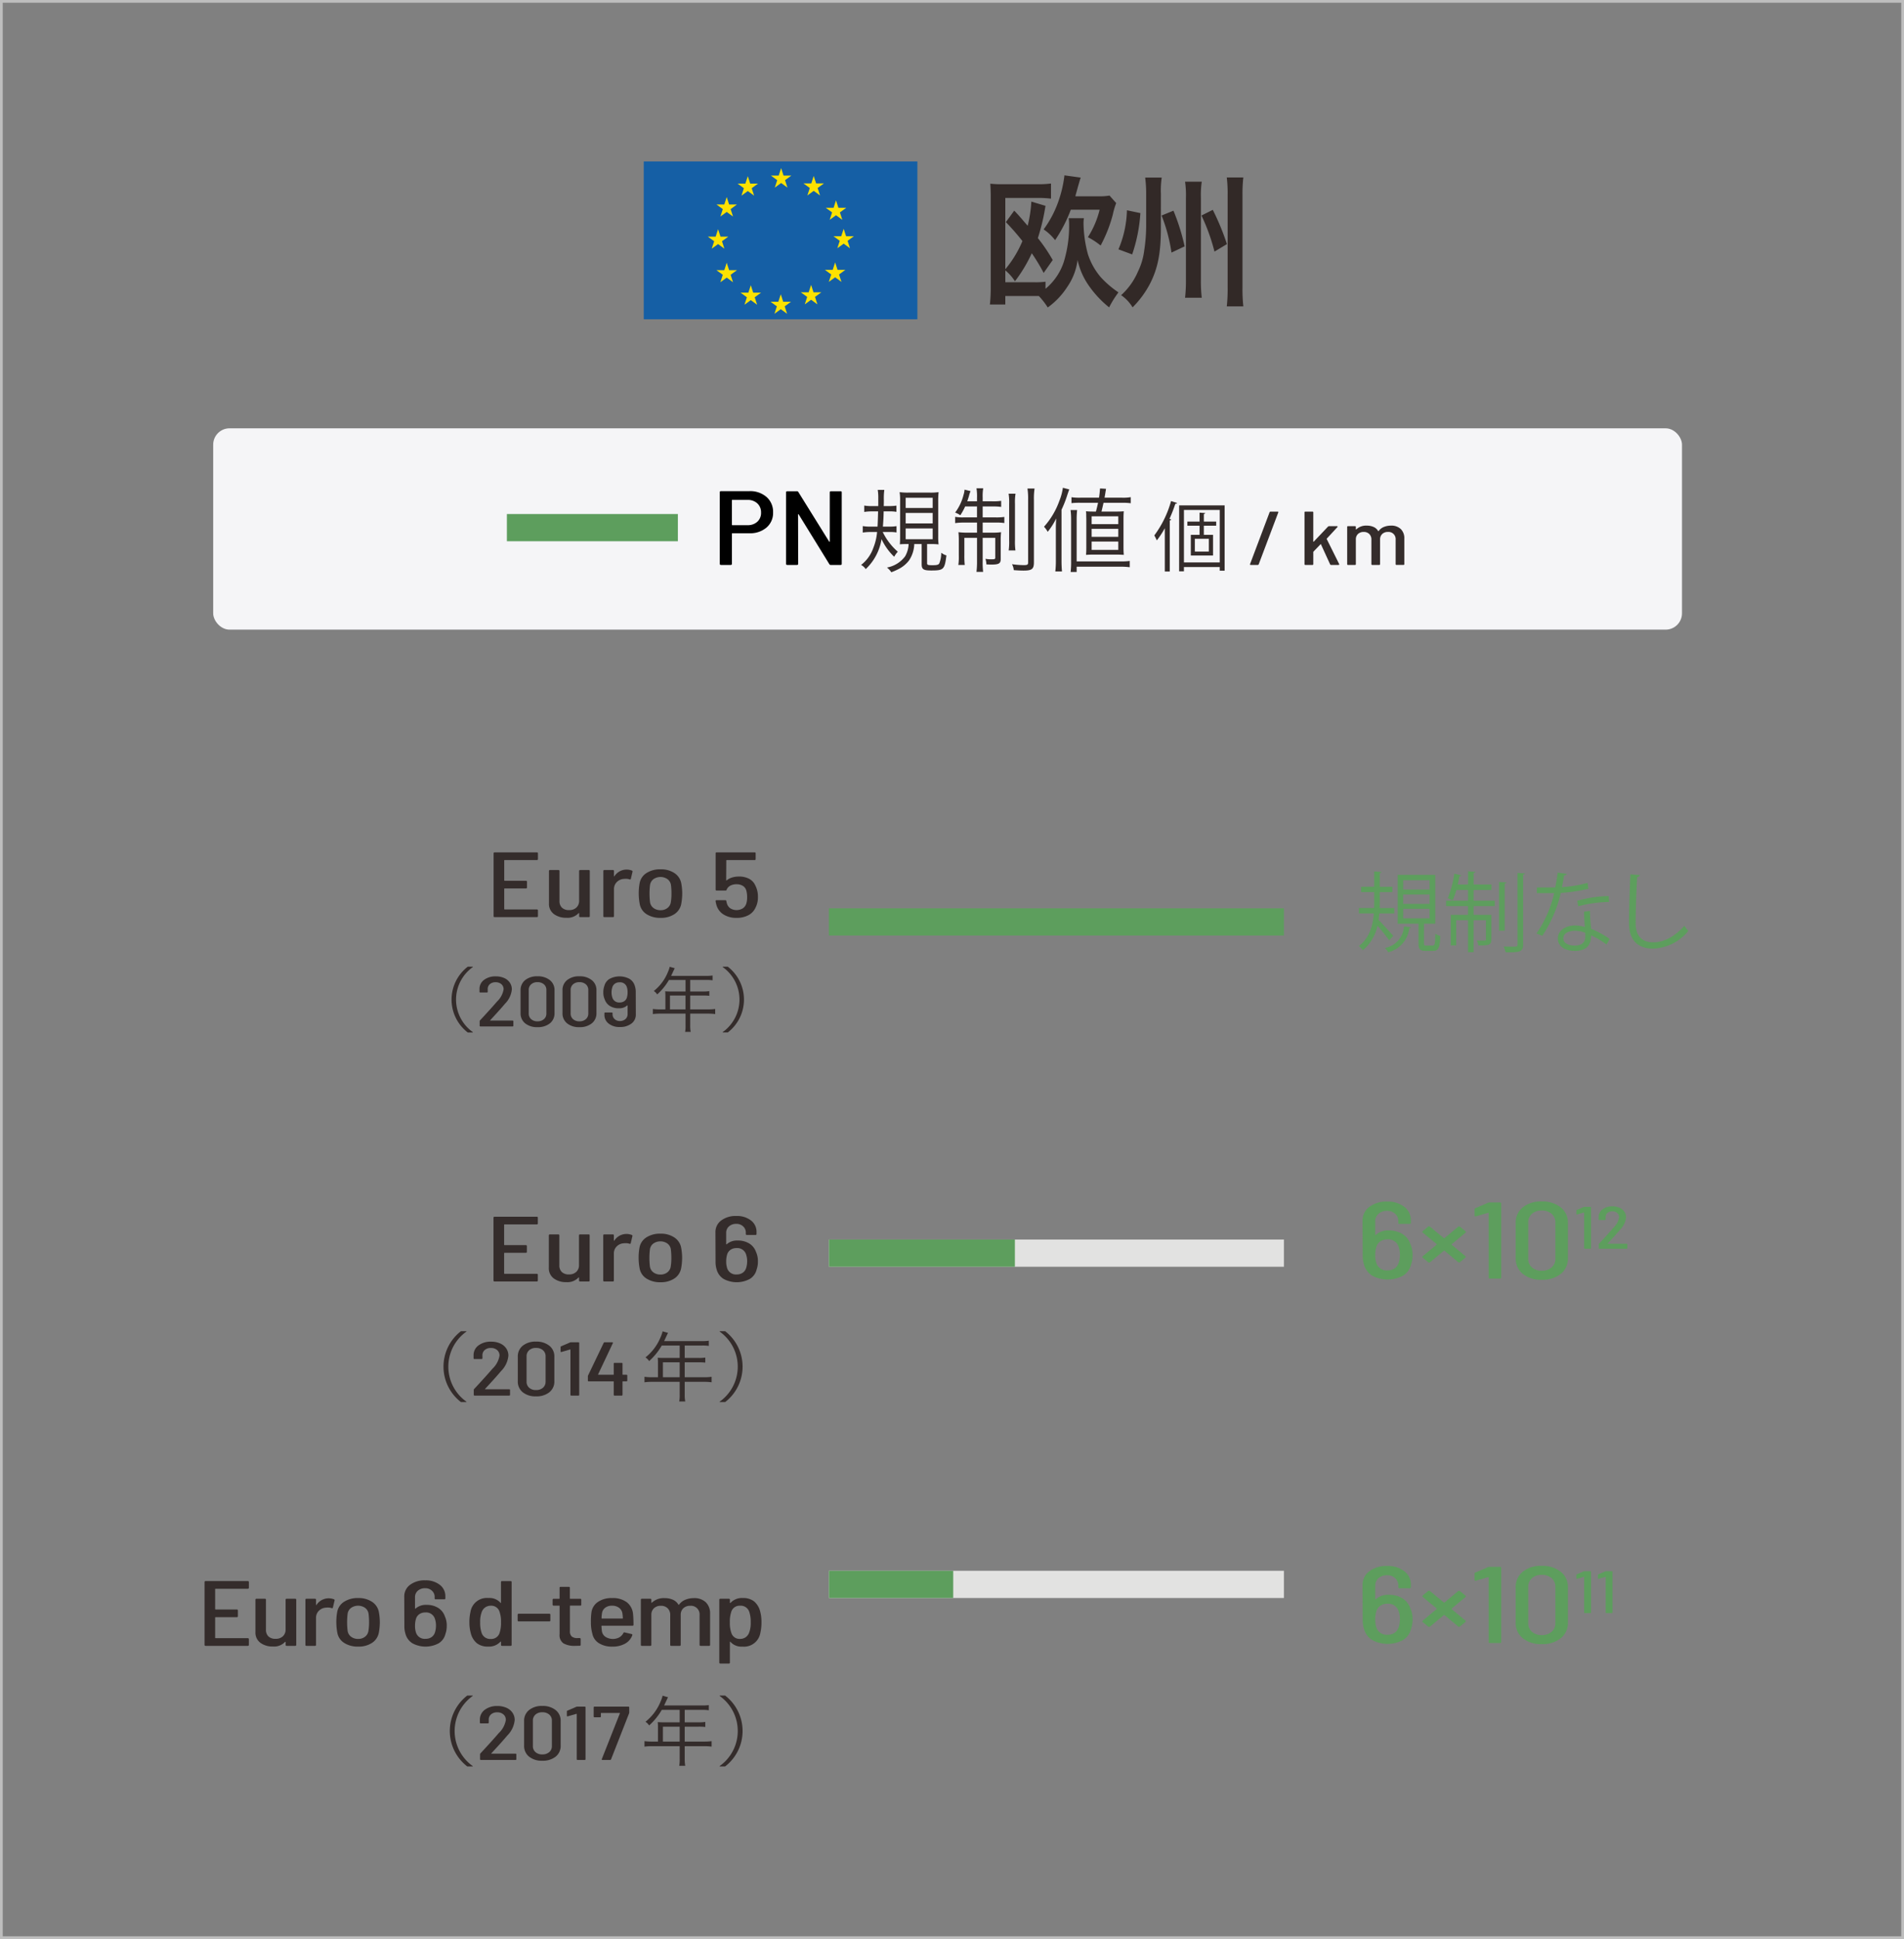 <svg xmlns="http://www.w3.org/2000/svg" width="350" height="356.307" viewBox="0 0 350 356.307">
  <rect x="0" y="0" width="350" height="356.307" fill="#808080" stroke="none"/>
  <g id="レイヤー_2" data-name="レイヤー 2">
    <g id="レイヤー_1-2" data-name="レイヤー 1">
      <g>
        <rect x="39.19" y="78.708" width="270" height="36.99" rx="3" fill="#f5f5f7"/>
        <g>
          <path d="M199.253,40.1a4.957,4.957,0,0,0-.078.832,22.914,22.914,0,0,0,.806,5.773,12.346,12.346,0,0,0,2.418,4.29,17.969,17.969,0,0,0,3.2,2.73,18.489,18.489,0,0,0-1.716,2.756,19.037,19.037,0,0,1-3.848-4.16,12.841,12.841,0,0,1-1.95-4.55,11.11,11.11,0,0,1-1.872,4.914A13.964,13.964,0,0,1,192.6,56.5a13.763,13.763,0,0,0-1.638-2.106H184.8v1.56h-2.834a28.47,28.47,0,0,0,.156-3.068V36.169c0-.832-.026-1.482-.078-2.418a17.437,17.437,0,0,0,2.314.1h6.293a17.545,17.545,0,0,0,2.547-.13v2.782a17.71,17.71,0,0,0-2.392-.13H184.8v13.1a20.159,20.159,0,0,0,3.147-5.174,44.876,44.876,0,0,0-3.043-3.485l1.534-2.106c.78.806.91.962,2.47,2.783a23.123,23.123,0,0,0,.676-4.447l2.6.78a38.007,38.007,0,0,1-1.4,5.928,30.318,30.318,0,0,1,2.73,4.03l-1.665,2.367a34.227,34.227,0,0,0-2.184-3.615,26.794,26.794,0,0,1-3.094,5.149,8.676,8.676,0,0,0-1.768-2v2.184h5.33a13.94,13.94,0,0,0,2.054-.1v1.3a10.732,10.732,0,0,0,3.381-4.992,22.683,22.683,0,0,0,.962-6.761,8.89,8.89,0,0,0-.079-1.222Zm2.626-4.03a10.942,10.942,0,0,0,2.08-.13l1.222,1.378a13.764,13.764,0,0,0-.624,2.132,26.044,26.044,0,0,1-2.236,5.669,13.124,13.124,0,0,0-2.34-1.534,16.826,16.826,0,0,0,2.158-5.045h-5.3a27.071,27.071,0,0,1-2.887,5.59,8.913,8.913,0,0,0-2.106-1.976,19.4,19.4,0,0,0,2.809-5.434,21.659,21.659,0,0,0,1.014-4.5l2.989.416c-.077.182-.416,1.326-.987,3.432Z" fill="#322927"/>
          <path d="M209.626,39.159a28.832,28.832,0,0,1-1.508,7.592l-2.522-.936a19.348,19.348,0,0,0,1.56-7.176Zm3.771,2.782c0,4.577-.573,7.411-2,10.193a17.6,17.6,0,0,1-3.2,4.342,7.213,7.213,0,0,0-2.106-2.236,12.437,12.437,0,0,0,3.094-4.342,12.128,12.128,0,0,0,1.144-3.849,30.493,30.493,0,0,0,.365-4.549V35.649a23.69,23.69,0,0,0-.183-3.016h3.042A15.823,15.823,0,0,0,213.4,35.6Zm2.314-3.224a39.779,39.779,0,0,1,2.054,6.553l-2.418,1.144a30.487,30.487,0,0,0-1.82-6.813Zm5.2-5.33a16.926,16.926,0,0,0-.156,2.964V51.38a26.135,26.135,0,0,0,.156,3.328h-3.068A27.381,27.381,0,0,0,218,51.354V36.377a17.266,17.266,0,0,0-.156-2.99Zm2.028,5.174a45.235,45.235,0,0,1,2.6,6.293l-2.288,1.377a35.763,35.763,0,0,0-2.392-6.63Zm5.616-5.954a26.443,26.443,0,0,0-.156,3.25V52.784a28.335,28.335,0,0,0,.156,3.51h-3.042a28.919,28.919,0,0,0,.156-3.51V35.831a25.12,25.12,0,0,0-.156-3.224Z" fill="#322927"/>
        </g>
        <rect x="152.374" y="166.906" width="83.639" height="5" fill="#5d9e5d"/>
        <g>
          <path d="M140.911,91.325a3.625,3.625,0,0,1,1.2,2.833,3.523,3.523,0,0,1-1.2,2.776,4.614,4.614,0,0,1-3.168,1.054h-3.11c-.062,0-.093.026-.093.077v5.552c0,.129-.078.193-.232.193h-1.764c-.155,0-.232-.064-.232-.193V90.444c0-.128.077-.193.232-.193h5.2A4.561,4.561,0,0,1,140.911,91.325Zm-1.694,4.545A2.164,2.164,0,0,0,139.9,94.2a2.219,2.219,0,0,0-.685-1.7,2.531,2.531,0,0,0-1.8-.639h-2.785c-.062,0-.093.027-.093.078v4.488c0,.051.031.076.093.076h2.785A2.556,2.556,0,0,0,139.217,95.87Z"/>
          <path d="M144.5,103.617V90.464c0-.129.077-.194.232-.194h1.741a.283.283,0,0,1,.278.136l5.664,9.11a.133.133,0,0,0,.081.039c.023,0,.035-.02.035-.058V90.464c0-.129.077-.194.232-.194H154.5c.154,0,.232.065.232.194v13.153c0,.129-.078.193-.232.193h-1.764a.284.284,0,0,1-.279-.135l-5.64-9.149a.136.136,0,0,0-.081-.039c-.024,0-.035.019-.035.058l.023,9.072c0,.129-.078.193-.232.193h-1.764C144.574,103.81,144.5,103.746,144.5,103.617Z"/>
          <path d="M162.265,97.759a11.339,11.339,0,0,0,2.771,3.62,4.341,4.341,0,0,0-.663.935,10.985,10.985,0,0,1-2.328-3.247,9.615,9.615,0,0,1-2.907,5.508,2.332,2.332,0,0,0-.85-.765,6.766,6.766,0,0,0,2.26-3.162,10.143,10.143,0,0,0,.681-2.889h-1.19a9.609,9.609,0,0,0-1.445.1V96.671a8.5,8.5,0,0,0,1.394.1h1.326q.051-.815.1-2.8H160.26a9.111,9.111,0,0,0-1.394.1V92.9a8.5,8.5,0,0,0,1.394.1h1.189V91.537a8.651,8.651,0,0,0-.1-1.513h1.206a12.055,12.055,0,0,0-.085,1.853c0,.442,0,.527-.017,1.122h.986a10.716,10.716,0,0,0,1.343-.085v1.139a7.4,7.4,0,0,0-1.274-.085h-1.071c-.017,1.054-.052,1.649-.137,2.8h1.156a8.129,8.129,0,0,0,1.343-.085v1.157a7.417,7.417,0,0,0-1.274-.085Zm4.42,2.21c-.493,0-.918.016-1.275.051.034-.324.051-.783.051-1.632V92.115a10.881,10.881,0,0,0-.085-1.682,10.694,10.694,0,0,0,1.632.085h3.875a10,10,0,0,0,1.649-.085,16.77,16.77,0,0,0-.067,1.733v6.323a12.376,12.376,0,0,0,.067,1.547A11.868,11.868,0,0,0,171,99.969h-.579v3.5c0,.34.12.391,1.02.391.8,0,1.088-.085,1.225-.34a5.356,5.356,0,0,0,.357-1.955,2.7,2.7,0,0,0,.951.494c-.323,2.6-.51,2.77-2.8,2.77-1.411,0-1.751-.221-1.751-1.139V99.969h-1.36a5.728,5.728,0,0,1-.969,3.025,5.6,5.6,0,0,1-1.972,1.6,11.991,11.991,0,0,1-1.275.561,3.609,3.609,0,0,0-.8-.867,5.362,5.362,0,0,0,3.331-2.057,4.814,4.814,0,0,0,.646-2.26Zm-.2-6.63h4.963v-1.87h-4.963Zm0,2.839h4.963V94.257h-4.963Zm0,2.906h4.963V97.1h-4.963Z" fill="#342c2b"/>
          <path d="M177.413,93.067a10.838,10.838,0,0,1-.884,1.615,3.891,3.891,0,0,0-.952-.493,9.16,9.16,0,0,0,1.547-3.264,4.364,4.364,0,0,0,.187-.951l1.1.271a5.4,5.4,0,0,0-.289.884c-.12.392-.187.612-.323.986h1.8v-.663a8.974,8.974,0,0,0-.1-1.733h1.24a8.575,8.575,0,0,0-.1,1.717v.679h1.734a9.753,9.753,0,0,0,1.666-.085v1.122a10.258,10.258,0,0,0-1.666-.085h-1.734v2.006h2.38a10.486,10.486,0,0,0,1.6-.085V96.11a9.311,9.311,0,0,0-1.615-.085h-2.363v1.853h1.8a11.381,11.381,0,0,0,1.581-.085,13.163,13.163,0,0,0-.068,1.563v3.366c0,.816-.34,1.02-1.7,1.02-.238,0-.323,0-.935-.034a3.617,3.617,0,0,0-.17-1.02,6.2,6.2,0,0,0,1.19.085c.51,0,.612-.051.612-.289V98.83h-2.312v4.334a13.7,13.7,0,0,0,.085,1.921H179.5a15.4,15.4,0,0,0,.1-1.921V98.83h-2.329v3.212a15.975,15.975,0,0,0,.068,1.768h-1.173a10.047,10.047,0,0,0,.085-1.75V99.374a14.054,14.054,0,0,0-.068-1.581,12.211,12.211,0,0,0,1.615.085h1.8V96.025h-2.4a10.275,10.275,0,0,0-1.615.1V94.971a8.082,8.082,0,0,0,1.564.1h2.448V93.067Zm9.264-2.345a9.865,9.865,0,0,0-.1,1.852v6.663a11.494,11.494,0,0,0,.085,1.905h-1.241a11.752,11.752,0,0,0,.085-1.905V92.591a10.292,10.292,0,0,0-.1-1.869Zm3.5-.952a12.1,12.1,0,0,0-.119,2.056v11.491c0,1.241-.357,1.53-1.9,1.53-.441,0-.985-.017-1.8-.085a3.128,3.128,0,0,0-.323-1.088,16.11,16.11,0,0,0,2.142.17c.7,0,.815-.085.815-.51V91.843a12.485,12.485,0,0,0-.118-2.073Z" fill="#342c2b"/>
          <path d="M194.09,97.316c0-.866.017-1.172.068-2.056a13.218,13.218,0,0,1-1.564,2.465,4.679,4.679,0,0,0-.68-.935,14.313,14.313,0,0,0,2.822-4.76,10.043,10.043,0,0,0,.646-2.4l1.172.3c-.118.324-.17.477-.322.918a20.872,20.872,0,0,1-1.1,2.822v9.349c0,.816.034,1.411.085,1.989h-1.224a16.914,16.914,0,0,0,.1-2.04Zm2.719,7.786a16.4,16.4,0,0,0,.085-2.091v-7.5a12.819,12.819,0,0,0-.1-1.785H198a16.928,16.928,0,0,0-.085,1.819v7.615h8.024a11.37,11.37,0,0,0,1.734-.085v1.156a13.134,13.134,0,0,0-1.751-.1h-8.007v.969Zm1.734-12.715a13.642,13.642,0,0,0-1.58.068V91.367a10.032,10.032,0,0,0,1.631.085h3.434c.1-.68.119-.934.187-1.7l1.1.068c-.136.833-.17,1.072-.272,1.632h3.229a7.894,7.894,0,0,0,1.582-.1v1.121a10.7,10.7,0,0,0-1.514-.085h-3.484c-.153.68-.153.68-.374,1.615h2.618c.679,0,1.105-.017,1.479-.051-.035.442-.052.7-.052,1.615v4.947c0,.662.017.985.052,1.444-.578-.034-.952-.051-1.5-.051h-3.961c-.561,0-.935.017-1.479.051.034-.391.051-.833.051-1.377V95.413l-.017-.646v-.306a3.615,3.615,0,0,0-.051-.51c.425.034.8.051,1.428.051h.408c.187-.714.272-1.071.391-1.615Zm2.125,3.926h4.9V94.869h-4.9Zm0,2.33h4.9V97.181h-4.9Zm0,2.4h4.9V99.51h-4.9Z" fill="#342c2b"/>
          <path d="M214.12,105.015V97.059a16.307,16.307,0,0,1-1.471,2.241,7.869,7.869,0,0,0-.462-.911,19.122,19.122,0,0,0,3.082-6.317l1.106.35c-.042.1-.14.154-.322.154a27.493,27.493,0,0,1-1.079,2.774l.323.1c-.028.1-.1.155-.267.183v9.385Zm2.634-12.145h8.362v12h-.9V104.2h-6.583v.785h-.882Zm.882,10.478h6.583V93.711h-6.583Zm5.925-6.752h-2.269v1.681h1.695v3.8H218.9v-3.8h1.61V96.6h-2.241V95.84h2.241V94.2l1.037.07c-.014.084-.084.154-.252.182V95.84h2.269Zm-1.345,4.762V99.005h-2.577v2.353Z" fill="#342c2b"/>
          <path d="M229.788,103.656l3.595-9.534a.2.2,0,0,1,.2-.112h1.26c.123,0,.168.052.135.154l-3.6,9.534a.2.2,0,0,1-.2.112h-1.26C229.8,103.81,229.754,103.759,229.788,103.656Z" fill="#342c2b"/>
          <path d="M239.8,103.67V94.15c0-.093.056-.14.168-.14h1.277c.112,0,.168.047.168.14V99.5a.043.043,0,0,0,.033.042.036.036,0,0,0,.051-.014l2.62-2.758a.3.3,0,0,1,.219-.084h1.411a.155.155,0,0,1,.135.049c.022.033.01.073-.034.119L243.9,98.966c-.022.037-.028.065-.017.084l2.285,4.592.017.056c0,.075-.051.112-.151.112h-1.344a.184.184,0,0,1-.185-.112l-1.68-3.668c-.023-.056-.05-.06-.084-.014l-1.294,1.344a.2.2,0,0,0-.033.07v2.24c0,.094-.056.14-.168.14h-1.277C239.856,103.81,239.8,103.764,239.8,103.67Z" fill="#342c2b"/>
          <path d="M257.5,97.216a2.332,2.332,0,0,1,.647,1.75v4.7c0,.094-.056.14-.168.14h-1.261c-.111,0-.168-.046-.168-.14V99.162a1.305,1.305,0,0,0-1.411-1.414,1.468,1.468,0,0,0-1.049.371,1.323,1.323,0,0,0-.4,1.015v4.536c0,.094-.057.14-.168.14h-1.26c-.113,0-.169-.046-.169-.14V99.162a1.382,1.382,0,0,0-.386-1.036,1.4,1.4,0,0,0-1.025-.378,1.475,1.475,0,0,0-1.05.371,1.326,1.326,0,0,0-.395,1.015v4.536c0,.094-.056.14-.168.14h-1.259c-.113,0-.168-.046-.168-.14V96.824c0-.093.055-.14.168-.14h1.259c.112,0,.168.047.168.14v.42a.045.045,0,0,0,.026.042c.016.009.036,0,.058-.014a2.6,2.6,0,0,1,1.916-.686,2.987,2.987,0,0,1,1.277.252,1.823,1.823,0,0,1,.823.742c.033.037.067.033.1-.014a2.169,2.169,0,0,1,.965-.742,3.408,3.408,0,0,1,1.269-.238A2.5,2.5,0,0,1,257.5,97.216Z" fill="#342c2b"/>
        </g>
        <rect x="93.178" y="94.456" width="31.432" height="5" fill="#5d9e5d"/>
        <g>
          <path d="M98.687,158.037H92.771c-.055,0-.081.023-.081.068v3.672c0,.045.026.068.081.068h3.9c.135,0,.2.057.2.17v1.071c0,.113-.069.17-.2.17h-3.9c-.055,0-.081.023-.081.068v3.723c0,.045.026.068.081.068h5.916c.136,0,.2.057.2.17v1.071c0,.113-.068.17-.2.17H90.935c-.136,0-.2-.057-.2-.17V156.8c0-.113.068-.17.2-.17h7.752c.136,0,.2.057.2.17v1.071C98.891,157.98,98.823,158.037,98.687,158.037Z" fill="#342c2b"/>
          <path d="M106.663,159.873h1.551c.136,0,.2.057.2.17v8.313c0,.113-.068.17-.2.17h-1.551c-.136,0-.2-.057-.2-.17v-.527a.055.055,0,0,0-.031-.051.061.061,0,0,0-.071.017,2.772,2.772,0,0,1-2.245.85,3.721,3.721,0,0,1-2.294-.68,2.311,2.311,0,0,1-.908-1.972v-5.95c0-.113.068-.17.2-.17h1.531c.135,0,.2.057.2.17v5.508a1.644,1.644,0,0,0,.459,1.241,1.817,1.817,0,0,0,1.315.442,1.883,1.883,0,0,0,1.337-.467,1.652,1.652,0,0,0,.5-1.267v-5.457C106.46,159.93,106.527,159.873,106.663,159.873Z" fill="#342c2b"/>
          <path d="M116.17,159.975a.173.173,0,0,1,.1.221l-.306,1.292c-.013.1-.095.136-.245.1a1.957,1.957,0,0,0-.693-.1,2.556,2.556,0,0,0-.327.017,1.958,1.958,0,0,0-1.315.578,1.789,1.789,0,0,0-.521,1.309v4.964c0,.113-.067.17-.2.17H111.11c-.136,0-.2-.057-.2-.17v-8.313c0-.113.068-.17.2-.17h1.551c.136,0,.2.057.2.17v.935c0,.034.011.054.031.06a.044.044,0,0,0,.051-.026,2.666,2.666,0,0,1,3.224-1.037Z" fill="#342c2b"/>
          <path d="M118.852,167.982a2.78,2.78,0,0,1-1.255-1.87,10.518,10.518,0,0,1-.183-1.921,10.125,10.125,0,0,1,.163-1.9,2.8,2.8,0,0,1,1.255-1.862,4.581,4.581,0,0,1,2.6-.688,4.406,4.406,0,0,1,2.539.688,2.89,2.89,0,0,1,1.255,1.845,10.627,10.627,0,0,1,.184,1.9,10.8,10.8,0,0,1-.184,1.938,2.87,2.87,0,0,1-1.255,1.87,4.45,4.45,0,0,1-2.539.68A4.593,4.593,0,0,1,118.852,167.982Zm3.825-1.122a1.646,1.646,0,0,0,.632-1.037,9.689,9.689,0,0,0,.123-1.632,12.232,12.232,0,0,0-.1-1.615,1.638,1.638,0,0,0-.643-1.037,2.274,2.274,0,0,0-2.55,0,1.633,1.633,0,0,0-.642,1.037,12.064,12.064,0,0,0-.1,1.615,12.2,12.2,0,0,0,.1,1.632,1.63,1.63,0,0,0,.642,1.037,2.1,2.1,0,0,0,1.3.391A1.983,1.983,0,0,0,122.677,166.86Z" fill="#342c2b"/>
          <path d="M139.323,164.837a3.959,3.959,0,0,1-.428,1.921,2.924,2.924,0,0,1-1.316,1.411,4.489,4.489,0,0,1-2.173.493,4.355,4.355,0,0,1-2.417-.629,3.029,3.029,0,0,1-1.3-1.768,3.976,3.976,0,0,1-.143-.68v-.034c0-.091.061-.136.184-.136h1.57c.136,0,.211.057.224.17a1.573,1.573,0,0,0,.082.357,1.627,1.627,0,0,0,.632.96,2.2,2.2,0,0,0,2.336-.008,1.65,1.65,0,0,0,.643-.969,3.749,3.749,0,0,0,.122-1.071,4.519,4.519,0,0,0-.143-1.19,1.464,1.464,0,0,0-.632-.875,2.127,2.127,0,0,0-1.163-.3,2.423,2.423,0,0,0-1.152.255,1.448,1.448,0,0,0-.684.765c-.027.091-.1.136-.224.136h-1.591c-.136,0-.2-.057-.2-.17V156.8c0-.113.068-.17.2-.17h6.956c.136,0,.2.057.2.17v1.071c0,.113-.068.17-.2.17H133.59c-.054,0-.081.023-.081.068l-.02,3.621c0,.057.034.068.1.034a2.819,2.819,0,0,1,.99-.519,4.217,4.217,0,0,1,1.234-.178,3.988,3.988,0,0,1,1.877.408,2.519,2.519,0,0,1,1.143,1.207A4.4,4.4,0,0,1,139.323,164.837Z" fill="#342c2b"/>
          <path d="M86.922,177.7a7.334,7.334,0,0,0,0,11.96v.065h-.936a7.623,7.623,0,0,1,0-12.09h.936Z" fill="#342c2b"/>
          <path d="M88.175,188.486v-.832a.22.22,0,0,1,.062-.156q2.013-2.157,3.136-3.471a3.961,3.961,0,0,0,1.2-2.223,1.211,1.211,0,0,0-.405-.955,1.567,1.567,0,0,0-1.077-.358,1.511,1.511,0,0,0-1.052.358,1.159,1.159,0,0,0-.383.942v.455c0,.087-.052.13-.156.13H88.3c-.1,0-.156-.043-.156-.13v-.559a2.045,2.045,0,0,1,.866-1.651,3.433,3.433,0,0,1,2.114-.624,3.731,3.731,0,0,1,1.56.306,2.414,2.414,0,0,1,1.037.851,2.169,2.169,0,0,1,.367,1.235,4.3,4.3,0,0,1-1.248,2.626q-.811.963-2.106,2.366l-.624.676c-.032.044-.021.065.031.065h4.072c.1,0,.155.044.155.13v.819c0,.087-.051.13-.155.13H88.331C88.227,188.616,88.175,188.573,88.175,188.486Z" fill="#342c2b"/>
          <path d="M96.537,188.044a2.326,2.326,0,0,1-.843-1.885v-4.186a2.313,2.313,0,0,1,.843-1.872,3.418,3.418,0,0,1,2.261-.7,3.485,3.485,0,0,1,2.278.7,2.3,2.3,0,0,1,.858,1.872v4.186a2.317,2.317,0,0,1-.85,1.885,3.479,3.479,0,0,1-2.286.7A3.418,3.418,0,0,1,96.537,188.044Zm3.455-.773a1.334,1.334,0,0,0,.445-1.047v-4.3a1.332,1.332,0,0,0-.445-1.046,1.725,1.725,0,0,0-1.194-.4,1.67,1.67,0,0,0-1.169.4,1.345,1.345,0,0,0-.437,1.046v4.3a1.348,1.348,0,0,0,.437,1.047,1.674,1.674,0,0,0,1.169.4A1.73,1.73,0,0,0,99.992,187.271Z" fill="#342c2b"/>
          <path d="M104.243,188.044a2.326,2.326,0,0,1-.842-1.885v-4.186a2.312,2.312,0,0,1,.842-1.872,3.419,3.419,0,0,1,2.262-.7,3.484,3.484,0,0,1,2.277.7,2.3,2.3,0,0,1,.858,1.872v4.186a2.317,2.317,0,0,1-.85,1.885,3.478,3.478,0,0,1-2.285.7A3.419,3.419,0,0,1,104.243,188.044Zm3.455-.773a1.334,1.334,0,0,0,.445-1.047v-4.3a1.332,1.332,0,0,0-.445-1.046,1.723,1.723,0,0,0-1.193-.4,1.671,1.671,0,0,0-1.17.4,1.345,1.345,0,0,0-.437,1.046v4.3a1.348,1.348,0,0,0,.437,1.047,1.675,1.675,0,0,0,1.17.4A1.727,1.727,0,0,0,107.7,187.271Z" fill="#342c2b"/>
          <path d="M116.879,186.419a2.012,2.012,0,0,1-.812,1.671,3.386,3.386,0,0,1-2.137.63,3.18,3.18,0,0,1-2.036-.624,1.989,1.989,0,0,1-.787-1.638v-.273c0-.086.051-.13.155-.13h1.186c.1,0,.156.044.156.13v.182a1.163,1.163,0,0,0,.382.9,1.345,1.345,0,0,0,.944.351,1.509,1.509,0,0,0,1.037-.351,1.184,1.184,0,0,0,.4-.936v-1.547a.042.042,0,0,0-.023-.039.05.05,0,0,0-.055.013,2.16,2.16,0,0,1-1.529.52,3.007,3.007,0,0,1-1.653-.429,2.245,2.245,0,0,1-.936-1.183,3.06,3.06,0,0,1-.266-1.326,3.323,3.323,0,0,1,.188-1.157,2.11,2.11,0,0,1,.952-1.306,3.9,3.9,0,0,1,3.681,0,2.247,2.247,0,0,1,.983,1.332,3.457,3.457,0,0,1,.156,1.092Zm-1.514-4.082a2.972,2.972,0,0,0-.125-.923,1.281,1.281,0,0,0-1.341-.91,1.453,1.453,0,0,0-.858.241,1.277,1.277,0,0,0-.484.682,3.1,3.1,0,0,0-.14.936,2.939,2.939,0,0,0,.187,1.053,1.282,1.282,0,0,0,1.3.793,1.491,1.491,0,0,0,.819-.214,1.237,1.237,0,0,0,.491-.618A3.272,3.272,0,0,0,115.365,182.337Z" fill="#342c2b"/>
          <path d="M122.315,182.922a7.206,7.206,0,0,0-.039-.767c.273.026.559.039.923.039h2.821v-2.119h-3.055a10.7,10.7,0,0,1-2.158,2.652,2.041,2.041,0,0,0-.624-.624,8.472,8.472,0,0,0,2.6-3.5,5.146,5.146,0,0,0,.325-.949l.923.26c-.052.1-.091.195-.169.351l-.494,1.053h6.449a6.812,6.812,0,0,0,1.169-.065v.884a7.1,7.1,0,0,0-1.169-.065h-2.939v2.119h2.353a7.024,7.024,0,0,0,1.157-.065v.858a9.406,9.406,0,0,0-1.144-.052h-2.366v2.548h3.276a8.746,8.746,0,0,0,1.313-.078v.936a9.369,9.369,0,0,0-1.313-.078h-3.276v2.145a5.928,5.928,0,0,0,.091,1.209h-1.027a5.787,5.787,0,0,0,.078-1.209v-2.145h-4.693a9.369,9.369,0,0,0-1.313.078v-.936a8.989,8.989,0,0,0,1.313.078h.988Zm3.7,2.561v-2.548h-2.86v2.548Z" fill="#342c2b"/>
          <path d="M132.845,189.656a7.336,7.336,0,0,0,0-11.96v-.065h.935a7.623,7.623,0,0,1,0,12.09h-.935Z" fill="#342c2b"/>
        </g>
        <g>
          <path d="M253.552,167.845c-.032.4-.064.8-.128,1.2.64.64,2.289,2.465,2.689,2.929l-.752.816c-.4-.592-1.409-1.84-2.145-2.689a7.978,7.978,0,0,1-2.689,4.514,4.861,4.861,0,0,0-.736-.784c2-1.5,2.576-3.842,2.753-5.987h-2.738v-.992h2.785c.017-.4.017-.785.017-1.153v-1.776h-2.4v-.977h2.4V160.13l1.328.1c-.016.1-.1.176-.3.208v2.513h2.321v.977h-2.321v1.76c0,.368,0,.769-.016,1.169h2.673v.992Zm5.81,2.545c-.016.1-.128.176-.3.193a5.157,5.157,0,0,1-3.873,4.4,3.163,3.163,0,0,0-.609-.784,4.314,4.314,0,0,0,3.506-3.954Zm2.4,2.945c0,.369.064.416.432.416h1.153c.384,0,.464-.239.5-2.192a2.668,2.668,0,0,0,.913.432c-.081,2.193-.353,2.737-1.3,2.737h-1.392c-1.073,0-1.313-.3-1.313-1.409v-3.585h-3.826v-8.98h6.9v8.98h-2.065Zm-3.825-11.588v1.712h4.85v-1.712Zm0,2.625V166.1h4.85v-1.729Zm0,2.625v1.76h4.85V167Z" fill="#5d9e5d"/>
          <path d="M270.881,163.54v1.968h3.889v.992h-3.889v1.6h3.265v4.514c0,1.041-.448,1.12-2.385,1.12a3.032,3.032,0,0,0-.288-.912c.352,0,.656.016.912.016.688,0,.768,0,.768-.224v-3.521h-2.272v5.874h-1.025v-5.874h-2.177v4.626h-.992V168.1h3.169v-1.6h-4.034v-.992h4.034V163.54h-2.145a11.592,11.592,0,0,1-.7,1.936,5.655,5.655,0,0,0-.88-.432,18.663,18.663,0,0,0,1.2-4.514l1.281.321c-.032.111-.128.175-.336.175-.08.481-.177.993-.305,1.5h1.889v-2.417l1.345.1c-.016.112-.1.176-.32.208v2.113h3.281v1.009Zm6.018-1.393c-.016.112-.1.192-.3.208v8.66H275.57v-8.948Zm2.049-1.729,1.344.08c-.015.112-.1.192-.3.224v12.854c0,1.376-.72,1.44-3.217,1.408a6.972,6.972,0,0,0-.368-1.056c.592.016,1.136.031,1.552.031.849,0,.993,0,.993-.383Z" fill="#5d9e5d"/>
          <path d="M288.017,160.578a.522.522,0,0,1-.5.273c-.112.7-.256,1.536-.4,2.16a22.066,22.066,0,0,0,4.705-.784l.177,1.088a32.121,32.121,0,0,1-5.09.768,23.764,23.764,0,0,1-3.394,7.876l-1.072-.432a21.329,21.329,0,0,0,3.249-7.411h-3.185v-1.041h1.9c.5,0,1.008-.016,1.472-.016a26.491,26.491,0,0,0,.448-2.7Zm4.258,6.819c.016,1.3.112,2.177.208,3.281a16.4,16.4,0,0,1,3.409,1.857l-.576,1.025a15.073,15.073,0,0,0-2.833-1.681c0,1.6-.641,2.849-2.994,2.849-1.776,0-3.137-.8-3.121-2.305,0-1.6,1.681-2.369,3.154-2.369a6.845,6.845,0,0,1,1.808.288c-.064-1.024-.144-2.065-.144-2.817Zm-.881,4a5.363,5.363,0,0,0-1.905-.368c-.96,0-2.1.385-2.112,1.377,0,.912.9,1.344,2.145,1.344,1.152,0,1.888-.56,1.888-1.616C291.41,171.879,291.41,171.639,291.394,171.4Zm4.386-5.649a22.739,22.739,0,0,0-5.666.784l-.176-1.009a22.373,22.373,0,0,1,5.778-.864Z" fill="#5d9e5d"/>
          <path d="M301.457,160.8c-.033.193-.177.3-.5.352-.128,1.857-.288,6.1-.288,8.468,0,2.385,1.185,3.537,3.2,3.537,1.952,0,3.937-.976,5.762-3.041a6.362,6.362,0,0,0,.72.944,8.678,8.678,0,0,1-6.5,3.25c-2.914,0-4.4-1.681-4.4-4.706,0-2.017.144-6.979.256-8.948Z" fill="#5d9e5d"/>
        </g>
        <rect x="152.374" y="227.772" width="83.639" height="5" fill="#e2e2e1"/>
        <rect x="152.374" y="227.772" width="34.187" height="5" fill="#5d9e5d"/>
        <g>
          <path d="M98.667,224.991H92.751c-.055,0-.081.022-.081.068v3.671c0,.046.026.068.081.068h3.9c.135,0,.2.057.2.17v1.072c0,.113-.069.169-.2.169h-3.9c-.055,0-.081.023-.081.068V234c0,.046.026.068.081.068h5.916c.136,0,.2.057.2.17v1.072c0,.113-.068.169-.2.169H90.915c-.136,0-.2-.056-.2-.169V223.75c0-.114.068-.17.2-.17h7.752c.136,0,.2.056.2.17v1.07Q98.871,224.991,98.667,224.991Z" fill="#342c2b"/>
          <path d="M106.643,226.827h1.551c.136,0,.2.056.2.17v8.313c0,.113-.068.169-.2.169h-1.551c-.136,0-.2-.056-.2-.169v-.527a.058.058,0,0,0-.031-.052c-.021-.011-.045,0-.071.018a2.775,2.775,0,0,1-2.245.85,3.72,3.72,0,0,1-2.3-.681,2.311,2.311,0,0,1-.907-1.972V227c0-.114.068-.17.2-.17h1.531c.135,0,.2.056.2.17V232.5a1.644,1.644,0,0,0,.459,1.242,1.817,1.817,0,0,0,1.315.441,1.878,1.878,0,0,0,1.337-.467,1.652,1.652,0,0,0,.5-1.266V227C106.44,226.883,106.507,226.827,106.643,226.827Z" fill="#342c2b"/>
          <path d="M116.15,226.929a.171.171,0,0,1,.1.22l-.306,1.292c-.013.1-.095.137-.245.1a1.981,1.981,0,0,0-.693-.1,2.556,2.556,0,0,0-.327.017,1.963,1.963,0,0,0-1.315.579,1.788,1.788,0,0,0-.521,1.309v4.964c0,.113-.067.169-.2.169H111.09c-.136,0-.2-.056-.2-.169V227c0-.114.068-.17.2-.17h1.551c.136,0,.2.056.2.17v.935c0,.033.011.053.031.059s.037,0,.051-.026a2.667,2.667,0,0,1,3.224-1.036Z" fill="#342c2b"/>
          <path d="M118.832,234.936a2.782,2.782,0,0,1-1.255-1.871,10.507,10.507,0,0,1-.183-1.92,10.117,10.117,0,0,1,.163-1.9,2.8,2.8,0,0,1,1.255-1.862,4.582,4.582,0,0,1,2.6-.689,4.406,4.406,0,0,1,2.539.689,2.887,2.887,0,0,1,1.255,1.845,10.625,10.625,0,0,1,.184,1.9,10.787,10.787,0,0,1-.184,1.938,2.872,2.872,0,0,1-1.255,1.871,4.45,4.45,0,0,1-2.539.68A4.593,4.593,0,0,1,118.832,234.936Zm3.825-1.123a1.641,1.641,0,0,0,.632-1.037,9.685,9.685,0,0,0,.123-1.631,12.248,12.248,0,0,0-.1-1.616,1.633,1.633,0,0,0-.643-1.036,2.274,2.274,0,0,0-2.55,0,1.628,1.628,0,0,0-.642,1.036,12.971,12.971,0,0,0,0,3.247,1.625,1.625,0,0,0,.642,1.037,2.1,2.1,0,0,0,1.3.392A1.983,1.983,0,0,0,122.657,233.813Z" fill="#342c2b"/>
          <path d="M139.323,231.791a4.362,4.362,0,0,1-.244,1.513,2.767,2.767,0,0,1-1.245,1.708,5.1,5.1,0,0,1-4.814,0,2.935,2.935,0,0,1-1.285-1.742,4.532,4.532,0,0,1-.2-1.429l-.021-5.388a2.632,2.632,0,0,1,1.061-2.185,4.427,4.427,0,0,1,2.8-.825,4.158,4.158,0,0,1,2.662.816,2.6,2.6,0,0,1,1.03,2.142v.357q0,.171-.2.171H137.3q-.2,0-.2-.171v-.237a1.52,1.52,0,0,0-.5-1.173,1.751,1.751,0,0,0-1.234-.459,1.971,1.971,0,0,0-1.357.459,1.549,1.549,0,0,0-.52,1.223V228.6a.056.056,0,0,0,.031.051c.02.011.044.005.071-.018a2.829,2.829,0,0,1,2-.679,3.936,3.936,0,0,1,2.163.56,2.955,2.955,0,0,1,1.224,1.548A4.012,4.012,0,0,1,139.323,231.791Zm-1.978-.035a3.775,3.775,0,0,0-.245-1.377,1.679,1.679,0,0,0-1.693-1.037,1.946,1.946,0,0,0-1.071.281,1.617,1.617,0,0,0-.643.808,4.277,4.277,0,0,0-.2,1.36,3.871,3.871,0,0,0,.163,1.207,1.675,1.675,0,0,0,1.755,1.189,1.9,1.9,0,0,0,1.121-.314,1.658,1.658,0,0,0,.633-.893A4.135,4.135,0,0,0,137.345,231.756Z" fill="#342c2b"/>
          <path d="M85.743,244.683a7.9,7.9,0,0,0,0,12.887v.07H84.735a8.215,8.215,0,0,1,0-13.027h1.008Z" fill="#342c2b"/>
          <path d="M87.087,256.31v-.9a.232.232,0,0,1,.067-.168q2.168-2.325,3.377-3.738a4.272,4.272,0,0,0,1.293-2.394,1.3,1.3,0,0,0-.437-1.03,1.691,1.691,0,0,0-1.159-.384,1.636,1.636,0,0,0-1.134.384,1.255,1.255,0,0,0-.411,1.016v.49c0,.093-.056.139-.168.139H87.221c-.112,0-.168-.046-.168-.139v-.6a2.2,2.2,0,0,1,.933-1.779,3.7,3.7,0,0,1,2.276-.671,4.007,4.007,0,0,1,1.68.329,2.608,2.608,0,0,1,1.117.917,2.332,2.332,0,0,1,.395,1.33,4.633,4.633,0,0,1-1.344,2.828q-.874,1.035-2.268,2.548l-.672.728c-.034.047-.023.07.033.07h4.386c.111,0,.168.046.168.14v.882c0,.093-.057.14-.168.14H87.255C87.143,256.45,87.087,256.4,87.087,256.31Z" fill="#342c2b"/>
          <path d="M96.091,255.833a2.5,2.5,0,0,1-.907-2.029V249.3a2.491,2.491,0,0,1,.907-2.016,3.686,3.686,0,0,1,2.436-.756,3.753,3.753,0,0,1,2.453.756,2.473,2.473,0,0,1,.924,2.016V253.8a2.5,2.5,0,0,1-.915,2.029,3.744,3.744,0,0,1-2.462.757A3.68,3.68,0,0,1,96.091,255.833ZM99.813,255a1.436,1.436,0,0,0,.479-1.126V249.24a1.436,1.436,0,0,0-.479-1.127,1.861,1.861,0,0,0-1.286-.427,1.8,1.8,0,0,0-1.26.427,1.449,1.449,0,0,0-.47,1.127v4.634a1.449,1.449,0,0,0,.47,1.126,1.8,1.8,0,0,0,1.26.428A1.857,1.857,0,0,0,99.813,255Z" fill="#342c2b"/>
          <path d="M104.979,246.65h1.327c.112,0,.168.046.168.14v9.52c0,.093-.056.14-.168.14h-1.277c-.112,0-.168-.047-.168-.14v-8.289a.046.046,0,0,0-.025-.042.075.075,0,0,0-.059,0l-1.546.449-.067.014q-.117,0-.117-.126v-.77a.164.164,0,0,1,.117-.168l1.6-.686A.562.562,0,0,1,104.979,246.65Z" fill="#342c2b"/>
          <path d="M115.31,252.754v.938c0,.093-.056.14-.168.14H114.5c-.045,0-.067.019-.067.056v2.422c0,.093-.056.14-.168.14h-1.277c-.112,0-.168-.047-.168-.14v-2.422c0-.037-.023-.056-.067-.056h-4.52c-.112,0-.168-.047-.168-.14v-.77a.373.373,0,0,1,.034-.168l2.873-5.992a.183.183,0,0,1,.184-.112h1.378a.133.133,0,0,1,.118.049.115.115,0,0,1,0,.119l-2.705,5.726a.04.04,0,0,0,0,.049.06.06,0,0,0,.05.021h2.756c.044,0,.067-.019.067-.056V250.57c0-.093.056-.14.168-.14h1.277c.112,0,.168.047.168.14v1.988c0,.037.022.056.067.056h.638C115.254,252.614,115.31,252.661,115.31,252.754Z" fill="#342c2b"/>
          <path d="M120.948,250.314a7.76,7.76,0,0,0-.042-.826c.294.028.6.042.995.042h3.039v-2.283h-3.291a11.529,11.529,0,0,1-2.326,2.857,2.2,2.2,0,0,0-.672-.672,9.123,9.123,0,0,0,2.8-3.768,5.45,5.45,0,0,0,.35-1.023l.995.28c-.056.113-.1.21-.182.379l-.532,1.134h6.947a7.349,7.349,0,0,0,1.261-.07v.953a7.653,7.653,0,0,0-1.261-.07h-3.165v2.283H128.4a7.577,7.577,0,0,0,1.247-.07v.924a10.174,10.174,0,0,0-1.233-.055h-2.549v2.745h3.53a9.419,9.419,0,0,0,1.414-.084V254a9.94,9.94,0,0,0-1.414-.084h-3.53v2.311a6.384,6.384,0,0,0,.1,1.3h-1.107a6.232,6.232,0,0,0,.084-1.3v-2.311h-5.057a9.94,9.94,0,0,0-1.414.084V252.99a9.681,9.681,0,0,0,1.414.084h1.065Zm3.992,2.76v-2.745h-3.081v2.745Z" fill="#342c2b"/>
          <path d="M132.286,257.57a7.9,7.9,0,0,0,0-12.887v-.07h1.009a8.216,8.216,0,0,1,0,13.027h-1.009Z" fill="#342c2b"/>
        </g>
        <g>
          <path d="M259.662,230.62a5.115,5.115,0,0,1-.288,1.779,3.254,3.254,0,0,1-1.464,2.011,6,6,0,0,1-5.664,0,3.456,3.456,0,0,1-1.512-2.051,5.316,5.316,0,0,1-.24-1.679l-.024-6.341a3.093,3.093,0,0,1,1.248-2.569,5.208,5.208,0,0,1,3.288-.971,4.9,4.9,0,0,1,3.132.96,3.06,3.06,0,0,1,1.212,2.52v.421c0,.133-.08.2-.24.2h-1.824c-.16,0-.24-.066-.24-.2v-.281a1.787,1.787,0,0,0-.588-1.379,2.066,2.066,0,0,0-1.452-.54,2.323,2.323,0,0,0-1.6.54,1.822,1.822,0,0,0-.612,1.439v2.38a.064.064,0,0,0,.036.06c.024.014.052.007.084-.02a3.328,3.328,0,0,1,2.352-.8,4.629,4.629,0,0,1,2.544.659,3.471,3.471,0,0,1,1.44,1.821A4.717,4.717,0,0,1,259.662,230.62Zm-2.328-.04a4.436,4.436,0,0,0-.288-1.621,1.974,1.974,0,0,0-1.992-1.22,2.3,2.3,0,0,0-1.26.33,1.911,1.911,0,0,0-.756.951,5.037,5.037,0,0,0-.24,1.6,4.561,4.561,0,0,0,.192,1.42,1.97,1.97,0,0,0,2.064,1.4,2.242,2.242,0,0,0,1.32-.37,1.958,1.958,0,0,0,.744-1.049A4.859,4.859,0,0,0,257.334,230.58Z" fill="#5d9e5d"/>
          <path d="M269.454,226.379a.18.18,0,0,1-.072.141l-2.52,2.1a.067.067,0,0,0,0,.119l2.5,2.08a.173.173,0,0,1,0,.281l-.984.819a.265.265,0,0,1-.336,0l-2.5-2.08a.1.1,0,0,0-.144,0l-2.52,2.1a.262.262,0,0,1-.336,0l-1.008-.819a.173.173,0,0,1,0-.281l2.544-2.12a.067.067,0,0,0,0-.119l-2.544-2.1a.18.18,0,0,1-.072-.141.179.179,0,0,1,.072-.14l.984-.82a.265.265,0,0,1,.336,0l2.544,2.1a.1.1,0,0,0,.144,0l2.5-2.081a.265.265,0,0,1,.336,0l1.008.82A.179.179,0,0,1,269.454,226.379Z" fill="#5d9e5d"/>
          <path d="M273.821,220.959h1.9c.161,0,.241.067.241.2v13.6c0,.134-.08.2-.241.2h-1.823c-.16,0-.241-.066-.241-.2v-11.84a.065.065,0,0,0-.035-.06.1.1,0,0,0-.084,0l-2.208.641-.1.02c-.113,0-.168-.061-.168-.181v-1.1a.232.232,0,0,1,.168-.239l2.279-.98A.793.793,0,0,1,273.821,220.959Z" fill="#5d9e5d"/>
          <path d="M279.917,234.08a3.583,3.583,0,0,1-1.3-2.9v-6.441a3.562,3.562,0,0,1,1.3-2.88,5.269,5.269,0,0,1,3.48-1.08,5.372,5.372,0,0,1,3.5,1.08,3.537,3.537,0,0,1,1.319,2.88v6.441a3.569,3.569,0,0,1-1.308,2.9,5.358,5.358,0,0,1-3.516,1.08A5.269,5.269,0,0,1,279.917,234.08Zm5.317-1.19a2.058,2.058,0,0,0,.683-1.611V224.66a2.059,2.059,0,0,0-.683-1.611,2.664,2.664,0,0,0-1.837-.61,2.579,2.579,0,0,0-1.8.61,2.074,2.074,0,0,0-.672,1.611v6.619a2.072,2.072,0,0,0,.672,1.611,2.579,2.579,0,0,0,1.8.61A2.664,2.664,0,0,0,285.234,232.89Z" fill="#5d9e5d"/>
          <path d="M291.29,221.759h1.043q.132,0,.132.111v7.48c0,.073-.044.109-.132.109h-1c-.088,0-.132-.036-.132-.109v-6.513a.033.033,0,0,0-.02-.032.045.045,0,0,0-.045,0l-1.215.351-.053.011c-.062,0-.092-.033-.092-.1v-.605a.127.127,0,0,1,.092-.131l1.254-.54A.462.462,0,0,1,291.29,221.759Z" fill="#5d9e5d"/>
          <path d="M293.9,229.35v-.7a.183.183,0,0,1,.053-.132q1.7-1.827,2.653-2.937a3.355,3.355,0,0,0,1.017-1.882,1.024,1.024,0,0,0-.344-.808,1.33,1.33,0,0,0-.91-.3,1.285,1.285,0,0,0-.891.3.984.984,0,0,0-.324.8v.384q0,.111-.132.111h-1.016q-.132,0-.132-.111V223.6a1.724,1.724,0,0,1,.733-1.4,2.9,2.9,0,0,1,1.788-.529,3.159,3.159,0,0,1,1.32.259,2.057,2.057,0,0,1,.878.72,1.839,1.839,0,0,1,.31,1.045,3.636,3.636,0,0,1-1.056,2.222q-.687.815-1.782,2l-.528.573c-.026.036-.018.054.027.054h3.445c.087,0,.132.037.132.11v.694c0,.073-.045.109-.132.109h-4.977C293.947,229.459,293.9,229.423,293.9,229.35Z" fill="#5d9e5d"/>
        </g>
        <rect x="152.374" y="288.638" width="83.639" height="5" fill="#e2e2e1"/>
        <rect x="152.374" y="288.638" width="22.848" height="5" fill="#5d9e5d"/>
        <g>
          <path d="M45.547,291.944H39.631c-.055,0-.082.022-.082.068v3.672c0,.045.027.067.082.067h3.9c.136,0,.2.058.2.17v1.072c0,.113-.068.17-.2.17h-3.9c-.055,0-.082.023-.082.067v3.724c0,.045.027.067.082.067h5.916c.135,0,.2.058.2.17v1.072c0,.113-.069.17-.2.17H37.8c-.137,0-.2-.057-.2-.17V290.7c0-.114.068-.17.2-.17h7.752c.135,0,.2.056.2.17v1.07C45.751,291.887,45.682,291.944,45.547,291.944Z" fill="#342c2b"/>
          <path d="M52.707,293.78h1.55c.136,0,.2.056.2.17v8.313c0,.113-.068.17-.2.17h-1.55c-.136,0-.2-.057-.2-.17v-.527a.054.054,0,0,0-.031-.051c-.02-.012-.044-.006-.071.017a2.77,2.77,0,0,1-2.244.85,3.724,3.724,0,0,1-2.295-.68,2.315,2.315,0,0,1-.908-1.973V293.95c0-.114.068-.17.2-.17h1.53c.136,0,.2.056.2.17v5.508a1.644,1.644,0,0,0,.459,1.241,1.821,1.821,0,0,0,1.316.442A1.876,1.876,0,0,0,52,300.673a1.652,1.652,0,0,0,.5-1.266V293.95C52.5,293.836,52.571,293.78,52.707,293.78Z" fill="#342c2b"/>
          <path d="M61.4,293.882a.172.172,0,0,1,.1.221l-.306,1.292c-.014.1-.095.136-.245.1a1.965,1.965,0,0,0-.693-.1,2.374,2.374,0,0,0-.327.017,1.96,1.96,0,0,0-1.316.578,1.787,1.787,0,0,0-.52,1.309v4.964c0,.113-.068.17-.2.17h-1.55c-.136,0-.2-.057-.2-.17V293.95c0-.114.068-.17.2-.17h1.55c.136,0,.2.056.2.17v.935c0,.033.01.053.031.059s.037,0,.05-.026a2.667,2.667,0,0,1,3.224-1.036Z" fill="#342c2b"/>
          <path d="M63.263,301.889a2.78,2.78,0,0,1-1.255-1.87,10.526,10.526,0,0,1-.183-1.921,10.117,10.117,0,0,1,.163-1.9,2.8,2.8,0,0,1,1.255-1.862,4.584,4.584,0,0,1,2.6-.688,4.406,4.406,0,0,1,2.539.688,2.887,2.887,0,0,1,1.255,1.845,10.627,10.627,0,0,1,.184,1.9,10.8,10.8,0,0,1-.184,1.938,2.87,2.87,0,0,1-1.255,1.87,4.45,4.45,0,0,1-2.539.68A4.593,4.593,0,0,1,63.263,301.889Zm3.825-1.122a1.645,1.645,0,0,0,.632-1.038,9.685,9.685,0,0,0,.123-1.631,12.248,12.248,0,0,0-.1-1.616,1.636,1.636,0,0,0-.643-1.036,2.274,2.274,0,0,0-2.55,0,1.63,1.63,0,0,0-.642,1.036,12.971,12.971,0,0,0,0,3.247,1.63,1.63,0,0,0,.642,1.038,2.1,2.1,0,0,0,1.3.391A1.989,1.989,0,0,0,67.088,300.767Z" fill="#342c2b"/>
          <path d="M82.123,298.744a4.357,4.357,0,0,1-.245,1.513,2.763,2.763,0,0,1-1.245,1.708,5.1,5.1,0,0,1-4.814,0,2.939,2.939,0,0,1-1.285-1.742,4.532,4.532,0,0,1-.2-1.429l-.02-5.388a2.631,2.631,0,0,1,1.06-2.185,4.427,4.427,0,0,1,2.8-.825,4.158,4.158,0,0,1,2.662.816,2.6,2.6,0,0,1,1.031,2.142v.357c0,.114-.069.171-.2.171H80.1q-.2,0-.2-.171v-.237a1.52,1.52,0,0,0-.5-1.173,1.759,1.759,0,0,0-1.235-.459,1.973,1.973,0,0,0-1.356.459,1.549,1.549,0,0,0-.521,1.223v2.024a.056.056,0,0,0,.031.051c.021.011.044,0,.071-.017a2.826,2.826,0,0,1,2-.68,3.935,3.935,0,0,1,2.162.56,2.954,2.954,0,0,1,1.224,1.548A4.012,4.012,0,0,1,82.123,298.744Zm-1.979-.035a3.765,3.765,0,0,0-.245-1.376,1.679,1.679,0,0,0-1.693-1.038,1.946,1.946,0,0,0-1.071.281,1.617,1.617,0,0,0-.643.808,4.277,4.277,0,0,0-.2,1.36,3.84,3.84,0,0,0,.164,1.207,1.674,1.674,0,0,0,1.754,1.19,1.907,1.907,0,0,0,1.122-.315,1.67,1.67,0,0,0,.633-.892A4.145,4.145,0,0,0,80.144,298.709Z" fill="#342c2b"/>
          <path d="M92.3,290.533h1.551c.135,0,.2.056.2.17v11.56c0,.113-.069.17-.2.17H92.3c-.136,0-.2-.057-.2-.17V301.7a.056.056,0,0,0-.041-.052.045.045,0,0,0-.061.017,2.844,2.844,0,0,1-2.284.9,3.2,3.2,0,0,1-2.061-.621,3.507,3.507,0,0,1-1.122-1.878,7.327,7.327,0,0,1-.245-1.955,8.246,8.246,0,0,1,.2-1.921,3.042,3.042,0,0,1,3.305-2.55,2.689,2.689,0,0,1,2.2.867c.013.033.034.048.061.042s.041-.025.041-.059V290.7C92.1,290.589,92.166,290.533,92.3,290.533Zm-.2,7.565a5.44,5.44,0,0,0-.265-1.9,1.563,1.563,0,0,0-1.591-1.139,1.784,1.784,0,0,0-1.041.3,1.755,1.755,0,0,0-.632.808,5.022,5.022,0,0,0-.306,1.938,5.71,5.71,0,0,0,.245,1.87,1.647,1.647,0,0,0,1.713,1.19,1.594,1.594,0,0,0,1.633-1.174A5.775,5.775,0,0,0,92.1,298.1Z" fill="#342c2b"/>
          <path d="M95.158,297.774V296.7c0-.114.068-.17.2-.17h5.61c.136,0,.2.056.2.17v1.07q0,.171-.2.171h-5.61Q95.158,297.945,95.158,297.774Z" fill="#342c2b"/>
          <path d="M106.663,295.038h-1.815c-.055,0-.082.023-.082.067v4.624a1.242,1.242,0,0,0,.337.987,1.585,1.585,0,0,0,1.05.288h.388c.135,0,.2.058.2.171v1.071c0,.113-.069.17-.2.17l-.8.017a4.124,4.124,0,0,1-2.152-.451,1.812,1.812,0,0,1-.724-1.674v-5.2c0-.044-.028-.067-.082-.067h-1c-.136,0-.2-.057-.2-.17v-.918c0-.114.068-.17.2-.17h1c.054,0,.082-.023.082-.069v-1.954c0-.113.068-.171.2-.171h1.489c.136,0,.2.058.2.171v1.954c0,.046.027.069.082.069h1.815c.136,0,.2.056.2.17v.918C106.867,294.981,106.8,295.038,106.663,295.038Z" fill="#342c2b"/>
          <path d="M113.854,300.86a1.88,1.88,0,0,0,.745-.79.178.178,0,0,1,.245-.1l1.244.289c.136.034.184.107.143.221a2.869,2.869,0,0,1-1.295,1.53,4.608,4.608,0,0,1-2.377.561,4.427,4.427,0,0,1-2.479-.638,2.646,2.646,0,0,1-1.193-1.743,7.484,7.484,0,0,1-.265-2.107,12.462,12.462,0,0,1,.1-1.819,2.768,2.768,0,0,1,1.193-1.9,4.372,4.372,0,0,1,2.581-.713,4.279,4.279,0,0,1,2.754.79,3.088,3.088,0,0,1,1.122,2.185q.081.816.081,1.938c0,.113-.068.17-.2.17h-5.61c-.054,0-.081.023-.081.067.027.443.054.754.081.935a1.521,1.521,0,0,0,.653,1.038,2.563,2.563,0,0,0,2.56.093Zm-2.6-5.431a1.51,1.51,0,0,0-.591.986,6.352,6.352,0,0,0-.082.935c0,.045.027.067.082.067h3.753c.054,0,.082-.022.082-.067-.028-.409-.054-.7-.082-.868a1.567,1.567,0,0,0-.612-1.036,2.082,2.082,0,0,0-1.3-.391A2,2,0,0,0,111.253,295.429Z" fill="#342c2b"/>
          <path d="M129.746,294.426a2.831,2.831,0,0,1,.785,2.125v5.712c0,.113-.068.17-.2.17H128.8c-.136,0-.2-.057-.2-.17v-5.474a1.587,1.587,0,0,0-1.713-1.717,1.785,1.785,0,0,0-1.275.45,1.609,1.609,0,0,0-.48,1.232v5.509c0,.113-.068.17-.2.17h-1.53c-.136,0-.2-.057-.2-.17v-5.474a1.68,1.68,0,0,0-.469-1.258,1.7,1.7,0,0,0-1.244-.459,1.79,1.79,0,0,0-1.276.45,1.612,1.612,0,0,0-.479,1.232v5.509c0,.113-.068.17-.2.17h-1.53c-.136,0-.2-.057-.2-.17V293.95c0-.114.068-.17.2-.17h1.53c.136,0,.2.056.2.17v.509a.055.055,0,0,0,.031.052c.02.011.044.006.071-.017a3.149,3.149,0,0,1,2.326-.833,3.623,3.623,0,0,1,1.55.306,2.209,2.209,0,0,1,1,.9c.04.045.081.039.122-.017a2.626,2.626,0,0,1,1.173-.9,4.11,4.11,0,0,1,1.54-.289A3.042,3.042,0,0,1,129.746,294.426Z" fill="#342c2b"/>
          <path d="M139.976,298.1a8.258,8.258,0,0,1-.2,1.921,3.042,3.042,0,0,1-3.3,2.55,2.69,2.69,0,0,1-2.2-.867c-.013-.035-.034-.049-.061-.043s-.041.026-.041.06v3.791c0,.113-.068.17-.2.17h-1.55c-.136,0-.2-.057-.2-.17V293.95c0-.114.068-.17.2-.17h1.55c.136,0,.2.056.2.17v.561c0,.023.013.039.041.051a.044.044,0,0,0,.061-.018,2.852,2.852,0,0,1,2.285-.9,3.208,3.208,0,0,1,2.061.62,3.526,3.526,0,0,1,1.122,1.879A7.323,7.323,0,0,1,139.976,298.1Zm-1.979.017a5.71,5.71,0,0,0-.244-1.87,1.648,1.648,0,0,0-1.714-1.19,1.592,1.592,0,0,0-1.632,1.173,5.774,5.774,0,0,0-.245,1.887,5.444,5.444,0,0,0,.265,1.9,1.563,1.563,0,0,0,1.592,1.139,1.772,1.772,0,0,0,1.04-.3,1.75,1.75,0,0,0,.633-.807A5.024,5.024,0,0,0,138,298.115Z" fill="#342c2b"/>
          <path d="M86.9,311.636a7.906,7.906,0,0,0,0,12.888v.069H85.894a8.215,8.215,0,0,1,0-13.027H86.9Z" fill="#342c2b"/>
          <path d="M88.246,323.263v-.9a.232.232,0,0,1,.067-.168q2.167-2.324,3.377-3.739a4.268,4.268,0,0,0,1.294-2.393,1.3,1.3,0,0,0-.437-1.029,1.689,1.689,0,0,0-1.16-.385,1.628,1.628,0,0,0-1.133.385,1.25,1.25,0,0,0-.412,1.015v.489q0,.141-.168.141H88.381c-.113,0-.169-.047-.169-.141v-.6a2.207,2.207,0,0,1,.933-1.778,3.69,3.69,0,0,1,2.276-.672,4.022,4.022,0,0,1,1.68.329,2.609,2.609,0,0,1,1.117.917,2.33,2.33,0,0,1,.395,1.33,4.631,4.631,0,0,1-1.344,2.828Q92.4,319.93,91,321.443l-.672.727c-.033.047-.023.071.033.071h4.386c.112,0,.168.047.168.139v.883c0,.093-.056.14-.168.14H88.414C88.3,323.4,88.246,323.356,88.246,323.263Z" fill="#342c2b"/>
          <path d="M97.251,322.787a2.508,2.508,0,0,1-.908-2.031v-4.507a2.492,2.492,0,0,1,.908-2.016,3.684,3.684,0,0,1,2.436-.756,3.75,3.75,0,0,1,2.452.756,2.471,2.471,0,0,1,.925,2.016v4.507a2.5,2.5,0,0,1-.916,2.031,3.747,3.747,0,0,1-2.461.755A3.683,3.683,0,0,1,97.251,322.787Zm3.721-.833a1.439,1.439,0,0,0,.479-1.127v-4.634a1.438,1.438,0,0,0-.479-1.127,1.86,1.86,0,0,0-1.285-.427,1.8,1.8,0,0,0-1.261.427,1.451,1.451,0,0,0-.47,1.127v4.634a1.452,1.452,0,0,0,.47,1.127,1.8,1.8,0,0,0,1.261.426A1.86,1.86,0,0,0,100.972,321.954Z" fill="#342c2b"/>
          <path d="M106.138,313.6h1.327c.112,0,.168.047.168.14v9.52c0,.093-.056.14-.168.14h-1.277c-.112,0-.168-.047-.168-.14v-8.288a.045.045,0,0,0-.025-.042.061.061,0,0,0-.059,0l-1.546.447-.067.015q-.117,0-.117-.126v-.77a.164.164,0,0,1,.117-.168l1.6-.686A.562.562,0,0,1,106.138,313.6Z" fill="#342c2b"/>
          <path d="M110.623,323.249l3.326-8.415a.033.033,0,0,0-.008-.048.091.091,0,0,0-.059-.021h-3.36c-.045,0-.067.019-.067.056v.6q0,.141-.168.141H109.3q-.168,0-.168-.141v-1.679c0-.093.056-.14.168-.14h6.2c.112,0,.168.047.168.14v.938a.634.634,0,0,1-.034.168l-3.31,8.442a.2.2,0,0,1-.2.112h-1.361C110.634,323.4,110.59,323.352,110.623,323.249Z" fill="#342c2b"/>
          <path d="M120.948,317.267a7.76,7.76,0,0,0-.042-.826c.294.028.6.042.995.042h3.039V314.2h-3.291a11.529,11.529,0,0,1-2.326,2.857,2.2,2.2,0,0,0-.672-.672,9.123,9.123,0,0,0,2.8-3.768,5.474,5.474,0,0,0,.35-1.023l.995.281c-.056.112-.1.209-.182.377l-.532,1.135h6.947a7.247,7.247,0,0,0,1.261-.07v.953a7.544,7.544,0,0,0-1.261-.07h-3.165v2.283H128.4a7.577,7.577,0,0,0,1.247-.07v.924a10.174,10.174,0,0,0-1.233-.055h-2.549v2.745h3.53a9.419,9.419,0,0,0,1.414-.084v1.009a9.94,9.94,0,0,0-1.414-.084h-3.53v2.31a6.382,6.382,0,0,0,.1,1.3h-1.107a6.237,6.237,0,0,0,.084-1.3v-2.31h-5.057a9.94,9.94,0,0,0-1.414.084v-1.009a9.681,9.681,0,0,0,1.414.084h1.065Zm3.992,2.76v-2.745h-3.081v2.745Z" fill="#342c2b"/>
          <path d="M132.286,324.524a7.9,7.9,0,0,0,0-12.888v-.07h1.009a8.216,8.216,0,0,1,0,13.027h-1.009Z" fill="#342c2b"/>
        </g>
        <g>
          <path d="M259.662,297.573a5.116,5.116,0,0,1-.288,1.78,3.252,3.252,0,0,1-1.464,2.01,6,6,0,0,1-5.664,0,3.453,3.453,0,0,1-1.512-2.05,5.318,5.318,0,0,1-.24-1.68l-.024-6.34a3.1,3.1,0,0,1,1.248-2.57,5.214,5.214,0,0,1,3.288-.97,4.892,4.892,0,0,1,3.132.96,3.06,3.06,0,0,1,1.212,2.52v.42c0,.134-.08.2-.24.2h-1.824c-.16,0-.24-.066-.24-.2v-.28a1.79,1.79,0,0,0-.588-1.38,2.066,2.066,0,0,0-1.452-.54,2.323,2.323,0,0,0-1.6.54,1.825,1.825,0,0,0-.612,1.44v2.38a.064.064,0,0,0,.036.06c.024.014.052.007.084-.02a3.328,3.328,0,0,1,2.352-.8,4.629,4.629,0,0,1,2.544.66,3.469,3.469,0,0,1,1.44,1.82A4.72,4.72,0,0,1,259.662,297.573Zm-2.328-.04a4.431,4.431,0,0,0-.288-1.62,1.974,1.974,0,0,0-1.992-1.22,2.291,2.291,0,0,0-1.26.33,1.909,1.909,0,0,0-.756.95,5.037,5.037,0,0,0-.24,1.6,4.561,4.561,0,0,0,.192,1.42,1.97,1.97,0,0,0,2.064,1.4,2.242,2.242,0,0,0,1.32-.37,1.96,1.96,0,0,0,.744-1.05A4.859,4.859,0,0,0,257.334,297.533Z" fill="#5d9e5d"/>
          <path d="M269.454,293.333a.177.177,0,0,1-.072.14l-2.52,2.1a.068.068,0,0,0,0,.12l2.5,2.08a.172.172,0,0,1,0,.28l-.984.82a.265.265,0,0,1-.336,0l-2.5-2.08a.1.1,0,0,0-.144,0l-2.52,2.1a.265.265,0,0,1-.336,0l-1.008-.82a.172.172,0,0,1,0-.28l2.544-2.12a.068.068,0,0,0,0-.12l-2.544-2.1a.172.172,0,0,1,0-.28l.984-.82a.265.265,0,0,1,.336,0l2.544,2.1a.1.1,0,0,0,.144,0l2.5-2.08a.265.265,0,0,1,.336,0l1.008.82A.179.179,0,0,1,269.454,293.333Z" fill="#5d9e5d"/>
          <path d="M273.821,287.913h1.9c.161,0,.241.067.241.2v13.6c0,.134-.08.2-.241.2h-1.823c-.16,0-.241-.066-.241-.2v-11.84a.065.065,0,0,0-.035-.06.1.1,0,0,0-.084,0l-2.208.64-.1.02c-.113,0-.168-.06-.168-.18v-1.1a.233.233,0,0,1,.168-.24l2.279-.98A.81.81,0,0,1,273.821,287.913Z" fill="#5d9e5d"/>
          <path d="M279.917,301.033a3.58,3.58,0,0,1-1.3-2.9v-6.44a3.559,3.559,0,0,1,1.3-2.88,5.264,5.264,0,0,1,3.48-1.08,5.367,5.367,0,0,1,3.5,1.08,3.534,3.534,0,0,1,1.319,2.88v6.44a3.566,3.566,0,0,1-1.308,2.9,5.352,5.352,0,0,1-3.516,1.08A5.264,5.264,0,0,1,279.917,301.033Zm5.317-1.19a2.054,2.054,0,0,0,.683-1.61v-6.62a2.055,2.055,0,0,0-.683-1.61,2.664,2.664,0,0,0-1.837-.61,2.579,2.579,0,0,0-1.8.61,2.07,2.07,0,0,0-.672,1.61v6.62a2.069,2.069,0,0,0,.672,1.61,2.574,2.574,0,0,0,1.8.61A2.66,2.66,0,0,0,285.234,299.843Z" fill="#5d9e5d"/>
          <path d="M291.29,288.713h1.043c.088,0,.132.037.132.11v7.48c0,.073-.044.11-.132.11h-1c-.088,0-.132-.037-.132-.11v-6.512a.035.035,0,0,0-.02-.033.051.051,0,0,0-.045,0l-1.215.352-.053.011c-.062,0-.092-.033-.092-.1v-.605a.128.128,0,0,1,.092-.132l1.254-.539A.443.443,0,0,1,291.29,288.713Z" fill="#5d9e5d"/>
          <path d="M295.25,288.713h1.043c.088,0,.131.037.131.11v7.48c0,.073-.043.11-.131.11h-1c-.088,0-.132-.037-.132-.11v-6.512a.035.035,0,0,0-.02-.033.053.053,0,0,0-.046,0l-1.214.352-.053.011c-.062,0-.092-.033-.092-.1v-.605a.128.128,0,0,1,.092-.132l1.254-.539A.443.443,0,0,1,295.25,288.713Z" fill="#5d9e5d"/>
        </g>
        <path d="M349.5.5V355.807H.5V.5h349M350,0H0V356.307H350V0Z" fill="#bebebe"/>
        <g>
          <rect x="118.336" y="29.667" width="50.298" height="28.999" fill="#155fa5"/>
          <polygon points="143.589 30.894 144.033 32.261 145.471 32.261 144.308 33.107 144.752 34.473 143.589 33.629 142.427 34.473 142.871 33.107 141.708 32.261 143.145 32.261 143.589 30.894" fill="#fee200" fill-rule="evenodd"/>
          <polygon points="137.461 32.371 137.905 33.737 139.343 33.737 138.18 34.583 138.624 35.95 137.461 35.105 136.299 35.95 136.743 34.583 135.58 33.737 137.017 33.737 137.461 32.371" fill="#fee200" fill-rule="evenodd"/>
          <polygon points="133.585 36.21 134.029 37.577 135.467 37.577 134.304 38.422 134.748 39.789 133.585 38.944 132.423 39.789 132.867 38.422 131.704 37.577 133.141 37.577 133.585 36.21" fill="#fee200" fill-rule="evenodd"/>
          <polygon points="131.998 42.116 132.442 43.483 133.88 43.483 132.717 44.329 133.161 45.695 131.998 44.851 130.835 45.695 131.279 44.329 130.117 43.483 131.554 43.483 131.998 42.116" fill="#fee200" fill-rule="evenodd"/>
          <polygon points="133.585 48.281 134.029 49.648 135.467 49.648 134.304 50.493 134.748 51.86 133.585 51.015 132.423 51.86 132.867 50.493 131.704 49.648 133.141 49.648 133.585 48.281" fill="#fee200" fill-rule="evenodd"/>
          <polygon points="138.015 52.415 138.459 53.782 139.897 53.782 138.734 54.628 139.178 55.995 138.015 55.15 136.852 55.995 137.296 54.628 136.134 53.782 137.571 53.782 138.015 52.415" fill="#fee200" fill-rule="evenodd"/>
          <polygon points="149.578 32.335 150.022 33.702 151.459 33.702 150.297 34.548 150.741 35.915 149.578 35.07 148.415 35.915 148.859 34.548 147.697 33.702 149.134 33.702 149.578 32.335" fill="#fee200" fill-rule="evenodd"/>
          <polygon points="153.677 36.819 154.121 38.185 155.559 38.185 154.396 39.031 154.84 40.398 153.677 39.553 152.514 40.398 152.958 39.031 151.796 38.185 153.233 38.185 153.677 36.819" fill="#fee200" fill-rule="evenodd"/>
          <polygon points="155.086 42.039 155.53 43.406 156.968 43.406 155.805 44.251 156.249 45.618 155.086 44.773 153.923 45.618 154.367 44.251 153.205 43.406 154.642 43.406 155.086 42.039" fill="#fee200" fill-rule="evenodd"/>
          <polygon points="153.517 48.219 153.961 49.586 155.398 49.586 154.236 50.432 154.68 51.799 153.517 50.954 152.354 51.799 152.798 50.432 151.636 49.586 153.073 49.586 153.517 48.219" fill="#fee200" fill-rule="evenodd"/>
          <polygon points="149.098 52.351 149.542 53.717 150.979 53.717 149.816 54.563 150.26 55.93 149.098 55.085 147.935 55.93 148.379 54.563 147.216 53.717 148.654 53.717 149.098 52.351" fill="#fee200" fill-rule="evenodd"/>
          <polygon points="143.525 54.08 143.969 55.447 145.407 55.447 144.244 56.293 144.688 57.659 143.525 56.815 142.362 57.659 142.807 56.293 141.644 55.447 143.081 55.447 143.525 54.08" fill="#fee200" fill-rule="evenodd"/>
        </g>
      </g>
    </g>
  </g>
</svg>
